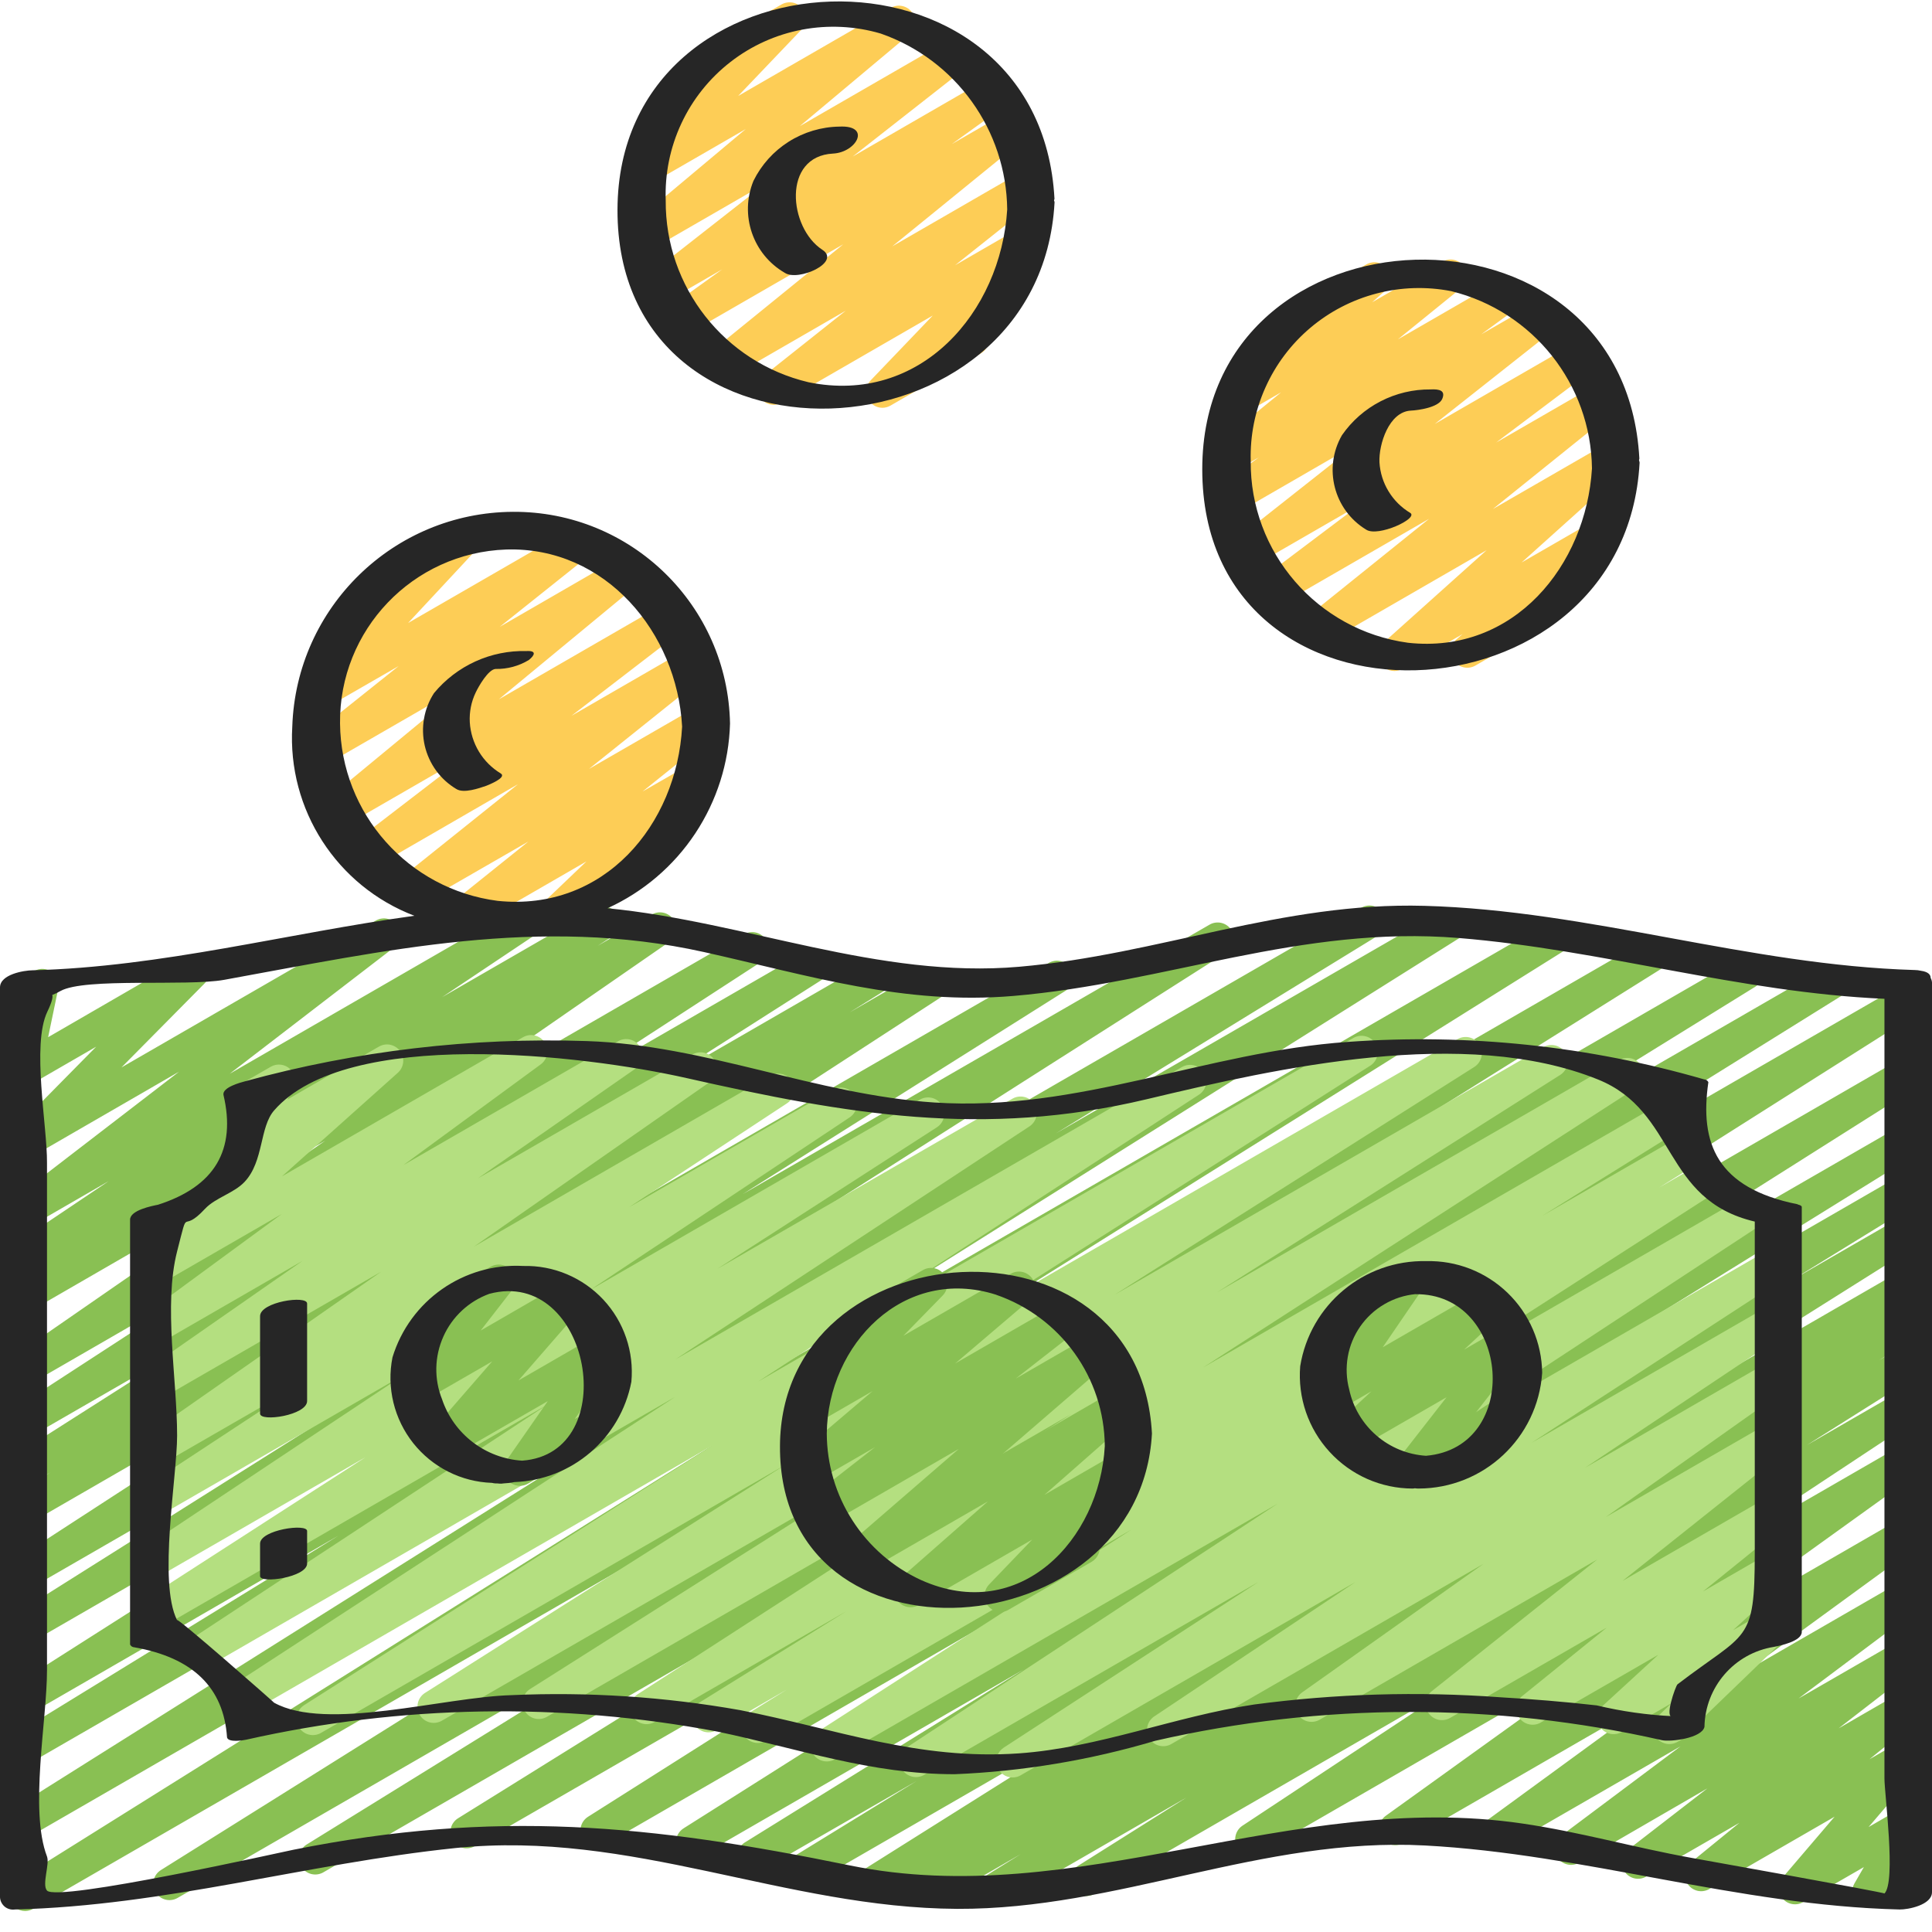 <?xml version="1.0" encoding="UTF-8"?> <svg xmlns="http://www.w3.org/2000/svg" width="49" height="49" viewBox="0 0 49 49" fill="none"><g clip-path="url(#clip0_1025_4493)"><path d="M22.381 10.343C22.301 10.343 22.222 10.319 22.154 10.274C22.087 10.23 22.034 10.167 22.002 10.092C21.971 10.018 21.961 9.936 21.976 9.857C21.99 9.777 22.028 9.704 22.084 9.645L23.657 8.003L19.831 10.212C19.741 10.264 19.635 10.28 19.534 10.256C19.433 10.233 19.344 10.173 19.285 10.087C19.227 10.001 19.203 9.896 19.218 9.793C19.233 9.691 19.287 9.598 19.368 9.533L21.45 7.88L18.55 9.554C18.46 9.604 18.355 9.619 18.255 9.596C18.155 9.573 18.067 9.513 18.009 9.429C17.951 9.344 17.926 9.241 17.94 9.139C17.954 9.037 18.005 8.944 18.084 8.878L21.385 6.197L17.444 8.471C17.352 8.524 17.244 8.54 17.141 8.515C17.038 8.491 16.949 8.427 16.891 8.338C16.834 8.249 16.813 8.142 16.832 8.038C16.852 7.934 16.911 7.841 16.997 7.78L18.316 6.832L16.99 7.597C16.9 7.649 16.793 7.665 16.692 7.641C16.59 7.618 16.502 7.557 16.443 7.471C16.385 7.384 16.361 7.279 16.377 7.176C16.393 7.074 16.447 6.981 16.529 6.916L19.419 4.652L16.604 6.277C16.515 6.327 16.41 6.343 16.31 6.32C16.21 6.298 16.122 6.239 16.063 6.154C16.004 6.07 15.979 5.967 15.992 5.865C16.005 5.764 16.056 5.67 16.134 5.604L18.914 3.273L16.645 4.583C16.559 4.633 16.459 4.65 16.361 4.631C16.264 4.612 16.177 4.559 16.115 4.481C16.054 4.403 16.023 4.306 16.028 4.207C16.032 4.108 16.073 4.014 16.141 3.942L17.805 2.2C17.722 2.213 17.637 2.201 17.56 2.166C17.484 2.13 17.42 2.072 17.377 1.999C17.323 1.905 17.308 1.793 17.337 1.687C17.365 1.582 17.434 1.492 17.528 1.437L19.818 0.115C19.904 0.065 20.005 0.048 20.103 0.066C20.2 0.085 20.288 0.138 20.349 0.216C20.41 0.294 20.442 0.392 20.437 0.491C20.432 0.59 20.392 0.684 20.323 0.756L18.721 2.434L22.594 0.198C22.683 0.147 22.788 0.131 22.888 0.154C22.988 0.176 23.076 0.235 23.135 0.319C23.194 0.403 23.22 0.506 23.207 0.608C23.194 0.71 23.143 0.803 23.065 0.87L20.284 3.2L24.053 1.025C24.144 0.973 24.25 0.957 24.352 0.98C24.454 1.003 24.543 1.064 24.601 1.151C24.66 1.237 24.683 1.342 24.667 1.445C24.651 1.548 24.596 1.642 24.514 1.706L21.625 3.971L25.008 2.018C25.099 1.964 25.208 1.949 25.311 1.973C25.414 1.998 25.503 2.061 25.561 2.15C25.618 2.239 25.639 2.347 25.619 2.451C25.599 2.555 25.54 2.647 25.454 2.709L24.141 3.654L25.459 2.892C25.549 2.841 25.655 2.825 25.756 2.848C25.856 2.871 25.945 2.931 26.003 3.016C26.062 3.101 26.086 3.205 26.072 3.308C26.057 3.41 26.005 3.503 25.925 3.568L22.629 6.249L25.843 4.393C25.933 4.341 26.039 4.326 26.14 4.349C26.241 4.373 26.329 4.433 26.387 4.519C26.446 4.604 26.47 4.709 26.454 4.811C26.439 4.914 26.386 5.007 26.305 5.072L24.222 6.728L25.754 5.843C25.84 5.793 25.942 5.775 26.04 5.794C26.137 5.813 26.225 5.866 26.287 5.945C26.348 6.023 26.379 6.121 26.374 6.221C26.369 6.32 26.327 6.415 26.258 6.486L24.61 8.2C24.704 8.187 24.8 8.207 24.882 8.257C24.963 8.307 25.025 8.383 25.056 8.473C25.087 8.564 25.086 8.662 25.053 8.751C25.02 8.841 24.957 8.916 24.874 8.964L22.583 10.288C22.522 10.323 22.452 10.342 22.381 10.343ZM11.837 23.538C11.751 23.538 11.668 23.512 11.598 23.463C11.529 23.413 11.476 23.343 11.448 23.263C11.42 23.183 11.417 23.095 11.441 23.013C11.464 22.931 11.512 22.858 11.579 22.805L13.4 21.344L10.665 22.919C10.575 22.971 10.469 22.987 10.368 22.964C10.266 22.941 10.178 22.881 10.119 22.795C10.06 22.71 10.036 22.605 10.051 22.502C10.066 22.4 10.12 22.306 10.201 22.241L13.138 19.889L9.525 21.978C9.435 22.03 9.328 22.045 9.226 22.021C9.124 21.998 9.036 21.936 8.977 21.849C8.919 21.763 8.896 21.657 8.913 21.554C8.93 21.451 8.985 21.358 9.068 21.295L11.857 19.152L8.812 20.909C8.723 20.962 8.616 20.979 8.515 20.957C8.413 20.935 8.324 20.875 8.264 20.79C8.205 20.704 8.18 20.6 8.195 20.497C8.21 20.394 8.263 20.3 8.343 20.234L11.887 17.307L8.343 19.351C8.253 19.401 8.148 19.416 8.048 19.392C7.948 19.369 7.86 19.308 7.802 19.223C7.744 19.138 7.72 19.035 7.735 18.933C7.749 18.831 7.802 18.738 7.881 18.673L10.111 16.893L8.381 17.889C8.295 17.939 8.195 17.956 8.097 17.938C8 17.919 7.913 17.867 7.851 17.789C7.79 17.712 7.758 17.615 7.762 17.516C7.766 17.418 7.805 17.323 7.873 17.251L9.621 15.372C9.525 15.404 9.42 15.4 9.327 15.359C9.234 15.318 9.159 15.245 9.117 15.152C9.074 15.06 9.068 14.955 9.098 14.858C9.129 14.761 9.194 14.678 9.282 14.626L11.572 13.304C11.658 13.254 11.758 13.237 11.855 13.255C11.952 13.274 12.04 13.326 12.101 13.403C12.163 13.481 12.195 13.578 12.191 13.676C12.187 13.775 12.148 13.869 12.081 13.942L10.35 15.801L14.446 13.437C14.536 13.385 14.642 13.37 14.743 13.393C14.844 13.416 14.932 13.477 14.991 13.562C15.049 13.648 15.073 13.753 15.057 13.855C15.042 13.958 14.989 14.051 14.908 14.116L12.676 15.897L15.726 14.135C15.911 14.028 16.148 14.081 16.27 14.257C16.392 14.433 16.36 14.673 16.195 14.809L12.651 17.737L16.822 15.329C16.912 15.277 17.019 15.262 17.121 15.286C17.223 15.309 17.311 15.371 17.369 15.458C17.427 15.544 17.45 15.65 17.434 15.753C17.417 15.856 17.362 15.949 17.279 16.013L14.493 18.155L17.413 16.469C17.503 16.418 17.609 16.402 17.71 16.425C17.811 16.448 17.9 16.509 17.959 16.594C18.017 16.68 18.041 16.784 18.026 16.887C18.011 16.989 17.958 17.082 17.877 17.147L14.938 19.502L17.653 17.936C17.742 17.885 17.848 17.87 17.948 17.893C18.049 17.916 18.137 17.977 18.195 18.062C18.254 18.147 18.278 18.251 18.263 18.353C18.249 18.455 18.196 18.548 18.117 18.613L16.297 20.074L17.445 19.415C17.533 19.36 17.639 19.34 17.74 19.359C17.842 19.378 17.933 19.435 17.995 19.518C18.056 19.601 18.085 19.704 18.074 19.807C18.063 19.91 18.014 20.005 17.936 20.074L16.535 21.408C16.639 21.437 16.728 21.505 16.782 21.599C16.837 21.694 16.851 21.806 16.823 21.912C16.795 22.017 16.726 22.107 16.631 22.161L14.34 23.485C14.252 23.54 14.147 23.56 14.045 23.541C13.943 23.522 13.852 23.465 13.79 23.382C13.728 23.299 13.7 23.195 13.711 23.092C13.722 22.989 13.772 22.894 13.85 22.825L14.873 21.848L12.043 23.483C11.98 23.52 11.909 23.538 11.837 23.538ZM35.364 17.018C35.281 17.018 35.2 16.993 35.131 16.945C35.062 16.898 35.009 16.831 34.98 16.753C34.95 16.675 34.944 16.59 34.964 16.509C34.983 16.428 35.027 16.355 35.089 16.299L37.704 13.954L33.66 16.289C33.57 16.34 33.465 16.355 33.364 16.331C33.264 16.308 33.176 16.248 33.117 16.163C33.059 16.078 33.035 15.974 33.05 15.872C33.064 15.77 33.116 15.677 33.196 15.611L36.245 13.158L32.524 15.306C32.433 15.357 32.326 15.372 32.225 15.348C32.124 15.323 32.036 15.261 31.978 15.174C31.921 15.088 31.898 14.982 31.916 14.879C31.933 14.777 31.988 14.684 32.07 14.621L34.477 12.808L31.885 14.304C31.795 14.356 31.689 14.372 31.587 14.348C31.486 14.325 31.398 14.264 31.339 14.178C31.281 14.092 31.257 13.987 31.273 13.885C31.288 13.782 31.342 13.689 31.423 13.624L34.449 11.235L31.455 12.965C31.364 13.017 31.257 13.031 31.155 13.007C31.053 12.982 30.965 12.919 30.908 12.831C30.851 12.744 30.829 12.637 30.847 12.534C30.866 12.431 30.922 12.339 31.006 12.276L31.93 11.598L31.363 11.928C31.273 11.98 31.167 11.995 31.066 11.973C30.965 11.95 30.877 11.89 30.818 11.805C30.759 11.719 30.735 11.615 30.749 11.513C30.764 11.41 30.817 11.317 30.897 11.252L32.493 9.95L31.661 10.431C31.572 10.482 31.468 10.499 31.367 10.477C31.267 10.456 31.179 10.398 31.119 10.315C31.059 10.232 31.033 10.13 31.044 10.028C31.056 9.926 31.105 9.832 31.182 9.765L32.349 8.734C32.289 8.696 32.24 8.643 32.207 8.581C32.174 8.518 32.157 8.448 32.159 8.378C32.16 8.307 32.18 8.238 32.216 8.177C32.252 8.116 32.303 8.065 32.364 8.03L34.652 6.707C34.741 6.656 34.845 6.64 34.945 6.661C35.045 6.683 35.134 6.741 35.194 6.824C35.253 6.907 35.28 7.009 35.268 7.111C35.257 7.212 35.208 7.306 35.131 7.373L34.802 7.666L36.581 6.638C36.67 6.586 36.777 6.569 36.878 6.592C36.98 6.615 37.069 6.675 37.128 6.76C37.187 6.846 37.211 6.95 37.196 7.053C37.181 7.156 37.128 7.25 37.047 7.315L35.453 8.608L38.048 7.11C38.139 7.057 38.247 7.041 38.349 7.066C38.452 7.09 38.541 7.153 38.599 7.241C38.656 7.329 38.678 7.436 38.659 7.54C38.64 7.644 38.583 7.736 38.498 7.799L37.567 8.48L38.952 7.683C39.042 7.631 39.148 7.615 39.249 7.639C39.351 7.662 39.439 7.723 39.498 7.809C39.556 7.895 39.58 7.999 39.564 8.102C39.548 8.205 39.494 8.298 39.413 8.363L36.39 10.752L39.9 8.726C40.089 8.618 40.329 8.675 40.449 8.856C40.569 9.037 40.528 9.28 40.354 9.412L37.944 11.225L40.448 9.78C40.538 9.729 40.644 9.714 40.744 9.737C40.845 9.76 40.933 9.821 40.991 9.906C41.049 9.991 41.074 10.095 41.059 10.197C41.044 10.299 40.992 10.392 40.912 10.457L37.863 12.91L40.72 11.262C40.808 11.215 40.91 11.201 41.007 11.223C41.104 11.245 41.189 11.301 41.248 11.382C41.307 11.462 41.334 11.561 41.326 11.66C41.317 11.759 41.273 11.852 41.202 11.921L38.592 14.266L40.374 13.238C40.463 13.187 40.567 13.171 40.667 13.193C40.767 13.215 40.855 13.273 40.914 13.356C40.974 13.439 41 13.541 40.988 13.643C40.977 13.745 40.927 13.838 40.85 13.905L39.745 14.866C39.793 14.9 39.833 14.944 39.862 14.995C39.916 15.089 39.931 15.202 39.902 15.307C39.874 15.412 39.805 15.502 39.711 15.557L37.42 16.88C37.331 16.931 37.227 16.948 37.127 16.926C37.027 16.904 36.939 16.846 36.879 16.763C36.82 16.679 36.793 16.577 36.805 16.476C36.817 16.374 36.866 16.28 36.943 16.213L37.093 16.083L35.569 16.962C35.507 16.998 35.436 17.018 35.364 17.018H35.364Z" fill="#FDCD56"></path><path d="M0.636 48.467C0.546 48.467 0.459 48.438 0.387 48.384C0.316 48.331 0.264 48.255 0.239 48.169C0.214 48.083 0.218 47.991 0.25 47.907C0.282 47.824 0.341 47.753 0.416 47.705L19.618 35.688L0.831 46.535C0.738 46.586 0.629 46.599 0.526 46.571C0.424 46.543 0.336 46.476 0.282 46.385C0.227 46.294 0.21 46.186 0.233 46.082C0.256 45.979 0.318 45.888 0.407 45.83L18.071 34.723L0.831 44.676C0.738 44.725 0.629 44.737 0.527 44.708C0.426 44.68 0.339 44.613 0.285 44.523C0.231 44.432 0.214 44.324 0.237 44.221C0.26 44.118 0.322 44.028 0.41 43.969L8.588 38.946L0.831 43.427C0.738 43.481 0.627 43.497 0.522 43.47C0.417 43.444 0.327 43.377 0.271 43.285C0.215 43.192 0.198 43.081 0.222 42.976C0.247 42.871 0.313 42.78 0.404 42.722L14.615 33.675L0.831 41.633C0.638 41.736 0.397 41.67 0.284 41.482C0.23 41.392 0.212 41.284 0.235 41.181C0.257 41.078 0.319 40.987 0.406 40.928L8.583 35.776L0.831 40.249C0.738 40.299 0.63 40.311 0.529 40.284C0.427 40.256 0.34 40.191 0.285 40.102C0.23 40.012 0.211 39.904 0.233 39.801C0.255 39.699 0.315 39.608 0.401 39.548L10.228 33.166L0.831 38.592C0.785 38.62 0.733 38.638 0.68 38.646C0.626 38.654 0.572 38.651 0.519 38.638C0.466 38.625 0.417 38.601 0.374 38.569C0.33 38.537 0.293 38.496 0.266 38.45C0.238 38.404 0.219 38.352 0.211 38.298C0.204 38.245 0.206 38.19 0.219 38.138C0.233 38.085 0.256 38.036 0.288 37.992C0.32 37.949 0.361 37.912 0.407 37.884L1.282 37.342L0.831 37.601C0.738 37.651 0.629 37.664 0.527 37.636C0.425 37.609 0.338 37.543 0.283 37.452C0.228 37.362 0.21 37.254 0.232 37.15C0.255 37.047 0.316 36.956 0.404 36.897L4.505 34.285L0.831 36.404C0.738 36.453 0.63 36.465 0.529 36.438C0.428 36.41 0.341 36.345 0.286 36.255C0.231 36.166 0.212 36.059 0.234 35.956C0.255 35.853 0.315 35.763 0.401 35.702L5.758 32.219L0.831 35.064C0.739 35.114 0.631 35.128 0.53 35.102C0.428 35.076 0.34 35.012 0.284 34.923C0.228 34.835 0.208 34.728 0.228 34.625C0.248 34.522 0.306 34.43 0.391 34.369L8.25 28.93L0.834 33.215C0.741 33.266 0.632 33.278 0.53 33.251C0.428 33.223 0.34 33.157 0.285 33.067C0.23 32.977 0.212 32.869 0.234 32.766C0.257 32.662 0.318 32.572 0.405 32.512L0.796 32.26C0.701 32.302 0.595 32.307 0.497 32.274C0.399 32.242 0.317 32.173 0.267 32.083C0.217 31.993 0.203 31.887 0.227 31.787C0.252 31.686 0.313 31.599 0.398 31.541L2.755 29.957L0.831 31.068C0.741 31.119 0.634 31.134 0.533 31.11C0.432 31.086 0.344 31.025 0.286 30.939C0.228 30.852 0.205 30.747 0.222 30.644C0.238 30.542 0.293 30.449 0.375 30.385L4.542 27.18L0.834 29.323C0.747 29.37 0.647 29.384 0.551 29.364C0.455 29.343 0.369 29.289 0.309 29.211C0.25 29.133 0.22 29.036 0.225 28.938C0.231 28.84 0.271 28.747 0.339 28.676L2.44 26.546L0.831 27.476C0.762 27.516 0.684 27.535 0.604 27.53C0.525 27.526 0.449 27.499 0.385 27.453C0.32 27.406 0.271 27.342 0.242 27.268C0.213 27.194 0.206 27.114 0.222 27.036L0.518 25.639C0.44 25.617 0.37 25.573 0.317 25.511C0.264 25.45 0.23 25.374 0.22 25.293C0.21 25.213 0.224 25.131 0.26 25.058C0.296 24.986 0.353 24.925 0.423 24.885L0.868 24.629C0.937 24.589 1.016 24.57 1.095 24.574C1.175 24.578 1.251 24.605 1.316 24.651C1.38 24.698 1.43 24.762 1.459 24.836C1.487 24.91 1.494 24.991 1.478 25.069L1.221 26.305L4.688 24.299C4.774 24.25 4.876 24.234 4.973 24.253C5.07 24.273 5.157 24.327 5.218 24.405C5.279 24.484 5.309 24.582 5.303 24.681C5.298 24.78 5.256 24.874 5.186 24.945L3.08 27.073L9.536 23.346C9.627 23.295 9.733 23.28 9.835 23.304C9.936 23.328 10.024 23.389 10.082 23.476C10.14 23.562 10.163 23.667 10.146 23.77C10.13 23.873 10.075 23.966 9.993 24.03L5.826 27.233L13.14 23.01C13.233 22.955 13.343 22.938 13.448 22.964C13.553 22.989 13.644 23.055 13.701 23.146C13.758 23.238 13.777 23.348 13.753 23.454C13.73 23.559 13.666 23.651 13.575 23.71L11.213 25.29L15.091 23.051C15.184 22.994 15.296 22.977 15.402 23.003C15.509 23.029 15.6 23.095 15.657 23.189C15.714 23.282 15.732 23.394 15.706 23.5C15.68 23.607 15.613 23.698 15.52 23.755L15.16 23.987L16.537 23.191C16.629 23.14 16.737 23.126 16.839 23.152C16.941 23.178 17.029 23.242 17.086 23.331C17.142 23.42 17.162 23.527 17.142 23.631C17.122 23.734 17.063 23.826 16.977 23.887L9.117 29.326L18.875 23.693C18.968 23.642 19.077 23.628 19.18 23.654C19.283 23.681 19.372 23.747 19.427 23.838C19.543 24.026 19.489 24.273 19.305 24.395L13.948 27.876L20.459 24.119C20.552 24.069 20.661 24.056 20.763 24.084C20.865 24.112 20.953 24.178 21.007 24.268C21.062 24.359 21.08 24.467 21.058 24.57C21.035 24.673 20.974 24.764 20.886 24.823L16.796 27.429L22.003 24.423C22.05 24.395 22.101 24.376 22.155 24.369C22.208 24.361 22.263 24.363 22.315 24.376C22.368 24.39 22.417 24.413 22.461 24.445C22.504 24.478 22.541 24.518 22.569 24.564C22.596 24.611 22.615 24.662 22.623 24.716C22.631 24.769 22.628 24.824 22.615 24.876C22.602 24.929 22.578 24.978 22.546 25.022C22.514 25.065 22.474 25.102 22.427 25.13L21.548 25.677L23.467 24.569C23.56 24.518 23.669 24.505 23.771 24.532C23.873 24.559 23.961 24.625 24.017 24.715C24.072 24.805 24.091 24.913 24.069 25.017C24.046 25.12 23.985 25.211 23.898 25.271L14.072 31.655L26.594 24.425C26.64 24.397 26.691 24.379 26.745 24.37C26.798 24.362 26.853 24.365 26.905 24.378C26.958 24.391 27.007 24.414 27.051 24.446C27.095 24.478 27.131 24.519 27.159 24.565C27.216 24.659 27.233 24.771 27.207 24.877C27.18 24.983 27.113 25.074 27.02 25.131L18.834 30.288L30.669 23.456C30.715 23.428 30.766 23.409 30.82 23.401C30.873 23.393 30.928 23.395 30.981 23.408C31.033 23.421 31.083 23.444 31.126 23.476C31.17 23.508 31.207 23.548 31.235 23.595C31.263 23.641 31.282 23.692 31.29 23.746C31.298 23.799 31.296 23.854 31.283 23.906C31.27 23.959 31.247 24.008 31.215 24.052C31.183 24.096 31.143 24.133 31.096 24.16L16.885 33.207L34.536 23.016C34.63 22.965 34.739 22.953 34.842 22.981C34.944 23.01 35.032 23.076 35.087 23.168C35.141 23.259 35.158 23.368 35.134 23.472C35.11 23.576 35.047 23.666 34.958 23.724L26.779 28.746L36.633 23.06C36.726 23.011 36.834 22.999 36.935 23.028C37.037 23.056 37.123 23.122 37.178 23.212C37.232 23.302 37.249 23.409 37.227 23.512C37.205 23.615 37.144 23.705 37.057 23.764L19.39 34.869L39.28 23.386C39.373 23.333 39.484 23.319 39.587 23.347C39.691 23.374 39.78 23.441 39.835 23.533C39.891 23.625 39.908 23.735 39.883 23.839C39.859 23.944 39.795 24.034 39.704 24.092L20.503 36.109L41.699 23.87C41.761 23.833 41.831 23.813 41.904 23.811C41.976 23.81 42.047 23.828 42.111 23.863C42.174 23.898 42.227 23.949 42.264 24.011C42.302 24.073 42.322 24.144 42.323 24.216C42.325 24.288 42.307 24.36 42.272 24.423C42.237 24.486 42.186 24.54 42.124 24.577L24.005 35.923L44.093 24.32C44.187 24.265 44.299 24.249 44.404 24.276C44.51 24.303 44.6 24.37 44.656 24.464C44.712 24.557 44.729 24.669 44.703 24.774C44.676 24.88 44.609 24.971 44.516 25.027L31.392 33.146L46.264 24.56C46.358 24.504 46.47 24.487 46.576 24.514C46.682 24.541 46.773 24.608 46.83 24.702C46.886 24.796 46.902 24.908 46.876 25.014C46.849 25.12 46.782 25.211 46.688 25.267L33.235 33.638L48.168 25.017C48.261 24.966 48.371 24.952 48.473 24.98C48.576 25.008 48.664 25.074 48.719 25.165C48.774 25.256 48.792 25.364 48.769 25.468C48.745 25.572 48.683 25.663 48.594 25.721L32.338 36.018L48.17 26.875C48.264 26.825 48.373 26.812 48.475 26.84C48.577 26.868 48.665 26.934 48.719 27.024C48.774 27.115 48.792 27.223 48.769 27.327C48.746 27.43 48.685 27.521 48.597 27.58L35.088 36.123L48.173 28.57C48.267 28.517 48.377 28.503 48.481 28.53C48.585 28.558 48.674 28.625 48.729 28.717C48.784 28.809 48.801 28.92 48.776 29.024C48.751 29.129 48.686 29.219 48.596 29.277L41.531 33.658L48.175 29.823C48.268 29.773 48.377 29.762 48.479 29.79C48.581 29.819 48.668 29.885 48.722 29.976C48.776 30.067 48.793 30.175 48.769 30.279C48.746 30.382 48.684 30.472 48.596 30.53L45.49 32.442L48.175 30.893C48.268 30.843 48.377 30.831 48.479 30.859C48.581 30.887 48.668 30.953 48.722 31.043C48.777 31.134 48.795 31.242 48.772 31.345C48.749 31.448 48.688 31.538 48.6 31.598L40.707 36.564L48.176 32.251C48.27 32.195 48.382 32.179 48.488 32.206C48.594 32.232 48.685 32.3 48.741 32.394C48.769 32.44 48.787 32.492 48.795 32.545C48.803 32.599 48.8 32.653 48.787 32.706C48.773 32.758 48.75 32.808 48.718 32.851C48.685 32.894 48.645 32.931 48.598 32.959L48.254 33.171C48.35 33.138 48.454 33.143 48.547 33.182C48.64 33.222 48.715 33.295 48.758 33.386C48.801 33.478 48.809 33.583 48.78 33.679C48.751 33.777 48.687 33.859 48.6 33.912L47.658 34.498L48.179 34.197C48.272 34.145 48.382 34.131 48.485 34.158C48.588 34.186 48.676 34.252 48.732 34.343C48.787 34.435 48.804 34.544 48.781 34.648C48.757 34.752 48.694 34.843 48.605 34.901L45.829 36.65L48.179 35.294C48.272 35.242 48.381 35.229 48.483 35.256C48.585 35.282 48.673 35.347 48.729 35.437C48.785 35.527 48.804 35.635 48.782 35.738C48.76 35.842 48.7 35.933 48.613 35.993L43.376 39.455L48.181 36.682C48.273 36.629 48.381 36.613 48.484 36.638C48.587 36.663 48.677 36.726 48.734 36.815C48.791 36.904 48.812 37.011 48.793 37.115C48.773 37.219 48.714 37.312 48.628 37.374L42.312 41.916L48.184 38.527C48.275 38.475 48.383 38.46 48.485 38.484C48.587 38.509 48.676 38.572 48.733 38.66C48.791 38.748 48.812 38.855 48.794 38.958C48.775 39.062 48.717 39.154 48.633 39.217L44.352 42.34L48.185 40.127C48.276 40.074 48.384 40.059 48.486 40.083C48.588 40.107 48.677 40.169 48.735 40.257C48.793 40.344 48.815 40.451 48.797 40.554C48.779 40.658 48.723 40.75 48.639 40.813L45.615 43.078L48.187 41.595C48.277 41.543 48.384 41.528 48.485 41.551C48.587 41.575 48.675 41.636 48.733 41.723C48.791 41.809 48.815 41.914 48.798 42.017C48.782 42.12 48.727 42.213 48.645 42.277L46.633 43.834L48.189 42.935C48.278 42.884 48.384 42.869 48.484 42.892C48.585 42.914 48.673 42.974 48.732 43.059C48.791 43.144 48.815 43.248 48.801 43.35C48.787 43.453 48.735 43.546 48.655 43.611L47.415 44.618L48.19 44.171C48.274 44.122 48.373 44.105 48.469 44.122C48.564 44.139 48.651 44.189 48.713 44.264C48.775 44.338 48.809 44.432 48.809 44.53C48.808 44.627 48.773 44.721 48.71 44.795L47.392 46.338L48.189 45.877C48.268 45.832 48.359 45.813 48.449 45.825C48.539 45.837 48.623 45.878 48.687 45.942C48.751 46.006 48.793 46.09 48.805 46.179C48.817 46.27 48.799 46.361 48.753 46.44L48.436 46.99C48.523 46.999 48.605 47.035 48.67 47.093C48.735 47.151 48.78 47.228 48.798 47.314C48.817 47.399 48.807 47.488 48.772 47.568C48.736 47.648 48.676 47.714 48.6 47.757L47.594 48.334C47.515 48.379 47.424 48.397 47.334 48.386C47.245 48.374 47.161 48.333 47.097 48.269C47.033 48.205 46.992 48.121 46.98 48.032C46.968 47.942 46.986 47.851 47.031 47.772L47.272 47.354L45.73 48.243C45.646 48.291 45.548 48.308 45.453 48.291C45.358 48.274 45.271 48.224 45.209 48.149C45.147 48.075 45.113 47.981 45.114 47.884C45.114 47.788 45.148 47.694 45.21 47.62L46.529 46.076L43.346 47.913C43.257 47.963 43.152 47.978 43.052 47.955C42.952 47.931 42.864 47.871 42.806 47.787C42.748 47.703 42.723 47.599 42.737 47.498C42.751 47.396 42.802 47.303 42.881 47.238L44.117 46.23L41.749 47.596C41.658 47.648 41.552 47.663 41.45 47.639C41.349 47.615 41.261 47.554 41.203 47.468C41.145 47.381 41.121 47.276 41.138 47.173C41.154 47.07 41.209 46.978 41.291 46.913L43.302 45.358L40.05 47.242C39.96 47.295 39.852 47.311 39.75 47.286C39.648 47.262 39.559 47.2 39.501 47.113C39.443 47.025 39.42 46.919 39.438 46.815C39.456 46.712 39.513 46.619 39.597 46.556L42.622 44.291L38.114 46.892C38.023 46.942 37.917 46.956 37.816 46.931C37.715 46.906 37.627 46.843 37.57 46.756C37.513 46.669 37.492 46.563 37.51 46.461C37.527 46.358 37.583 46.266 37.666 46.203L41.946 43.077L35.594 46.744C35.502 46.796 35.394 46.811 35.291 46.786C35.189 46.762 35.1 46.698 35.043 46.61C34.985 46.521 34.964 46.414 34.984 46.31C35.003 46.206 35.062 46.114 35.147 46.052L41.464 41.509L31.936 47.008C31.844 47.058 31.736 47.071 31.634 47.044C31.532 47.017 31.445 46.952 31.389 46.863C31.334 46.773 31.315 46.666 31.336 46.563C31.358 46.46 31.417 46.369 31.504 46.309L36.74 42.847L27.747 48.039C27.554 48.142 27.314 48.077 27.2 47.889C27.146 47.798 27.128 47.69 27.151 47.587C27.173 47.484 27.235 47.394 27.322 47.334L30.087 45.592L25.357 48.323C25.163 48.43 24.919 48.364 24.805 48.174C24.691 47.984 24.748 47.737 24.934 47.617L25.886 47.026L23.687 48.296C23.594 48.346 23.484 48.358 23.382 48.33C23.28 48.301 23.192 48.235 23.138 48.144C23.084 48.053 23.067 47.944 23.09 47.841C23.114 47.737 23.176 47.647 23.265 47.588L23.358 47.53L22.296 48.143C22.203 48.192 22.094 48.204 21.993 48.176C21.891 48.148 21.805 48.082 21.75 47.992C21.696 47.902 21.678 47.794 21.7 47.691C21.723 47.588 21.784 47.498 21.871 47.439L29.767 42.471L20.569 47.781C20.476 47.83 20.367 47.842 20.266 47.813C20.164 47.785 20.077 47.718 20.023 47.627C19.969 47.537 19.952 47.429 19.975 47.326C19.998 47.223 20.06 47.133 20.148 47.074L23.246 45.171L19.308 47.439C19.214 47.491 19.105 47.504 19.002 47.476C18.899 47.448 18.811 47.382 18.756 47.29C18.701 47.199 18.683 47.09 18.707 46.986C18.731 46.882 18.794 46.791 18.884 46.733L25.966 42.34L17.77 47.073C17.708 47.11 17.637 47.13 17.565 47.132C17.493 47.133 17.421 47.116 17.358 47.081C17.294 47.046 17.241 46.995 17.204 46.933C17.166 46.871 17.146 46.8 17.144 46.728C17.143 46.656 17.16 46.584 17.195 46.521C17.23 46.458 17.281 46.405 17.343 46.367L30.845 37.83L15.338 46.784C15.244 46.837 15.134 46.852 15.03 46.825C14.926 46.798 14.837 46.732 14.781 46.64C14.725 46.548 14.708 46.438 14.732 46.333C14.756 46.228 14.821 46.137 14.911 46.079L31.175 35.78L12.047 46.819C12.001 46.847 11.95 46.865 11.896 46.873C11.842 46.881 11.788 46.879 11.735 46.865C11.682 46.852 11.633 46.829 11.59 46.797C11.546 46.764 11.509 46.724 11.482 46.677C11.454 46.631 11.435 46.58 11.427 46.526C11.419 46.472 11.422 46.418 11.435 46.365C11.448 46.313 11.471 46.263 11.504 46.22C11.536 46.176 11.576 46.14 11.623 46.112L25.072 37.747L8.19 47.493C8.097 47.543 7.988 47.555 7.886 47.527C7.784 47.498 7.697 47.432 7.643 47.341C7.588 47.25 7.571 47.142 7.594 47.039C7.617 46.936 7.68 46.845 7.768 46.787L20.883 38.676L4.502 48.137C4.409 48.19 4.298 48.205 4.194 48.178C4.09 48.15 4.001 48.084 3.946 47.991C3.89 47.899 3.873 47.789 3.898 47.684C3.922 47.579 3.987 47.489 4.078 47.431L22.2 36.08L0.842 48.411C0.779 48.448 0.708 48.467 0.636 48.467Z" fill="#89C053"></path><path d="M25.682 45.081C25.593 45.081 25.507 45.053 25.436 45C25.364 44.947 25.312 44.872 25.287 44.787C25.262 44.702 25.265 44.611 25.295 44.527C25.326 44.444 25.383 44.373 25.457 44.324L31.917 40.122L23.443 45.012C23.35 45.068 23.239 45.085 23.134 45.059C23.028 45.033 22.937 44.967 22.88 44.875C22.824 44.783 22.805 44.672 22.83 44.566C22.854 44.461 22.919 44.369 23.01 44.311L32.405 38.136L21.173 44.62C21.079 44.673 20.97 44.688 20.866 44.661C20.762 44.634 20.673 44.568 20.617 44.477C20.561 44.385 20.543 44.276 20.567 44.171C20.59 44.067 20.654 43.976 20.743 43.917L28.703 38.79L19.43 44.147C19.384 44.175 19.333 44.193 19.279 44.201C19.226 44.209 19.171 44.206 19.118 44.193C19.066 44.18 19.016 44.157 18.973 44.124C18.93 44.092 18.893 44.052 18.865 44.005C18.837 43.959 18.819 43.907 18.811 43.854C18.803 43.8 18.806 43.746 18.819 43.693C18.845 43.587 18.913 43.496 19.007 43.44L19.949 42.856L18.178 43.879C18.084 43.934 17.972 43.95 17.867 43.923C17.762 43.896 17.672 43.829 17.616 43.736C17.56 43.642 17.543 43.531 17.569 43.425C17.594 43.32 17.661 43.229 17.753 43.172L21.466 40.865L16.604 43.673C16.511 43.727 16.4 43.742 16.296 43.715C16.192 43.689 16.102 43.623 16.046 43.531C15.99 43.44 15.972 43.33 15.996 43.225C16.02 43.12 16.083 43.029 16.173 42.97L27.17 35.863L13.868 43.544C13.775 43.597 13.665 43.612 13.561 43.585C13.457 43.558 13.367 43.491 13.312 43.399C13.256 43.307 13.238 43.197 13.263 43.093C13.287 42.988 13.351 42.897 13.442 42.839L22.137 37.333L11.196 43.647C11.103 43.697 10.994 43.71 10.892 43.682C10.79 43.654 10.702 43.588 10.647 43.497C10.593 43.407 10.575 43.299 10.598 43.195C10.62 43.092 10.682 43.001 10.77 42.942L19.901 37.161L8.139 43.952C8.046 44.005 7.935 44.02 7.831 43.993C7.727 43.966 7.638 43.899 7.582 43.808C7.527 43.716 7.509 43.605 7.533 43.501C7.558 43.396 7.622 43.305 7.712 43.247L18.066 36.663L6.378 43.411C6.285 43.462 6.177 43.475 6.074 43.449C5.972 43.421 5.884 43.356 5.829 43.266C5.773 43.176 5.754 43.068 5.777 42.964C5.799 42.86 5.86 42.769 5.947 42.71L17.127 35.426L5.318 42.244C5.225 42.293 5.118 42.305 5.017 42.277C4.916 42.25 4.83 42.185 4.775 42.096C4.72 42.007 4.701 41.901 4.722 41.798C4.742 41.696 4.801 41.605 4.886 41.544L13.874 35.63L4.126 41.256C4.033 41.309 3.923 41.324 3.819 41.297C3.715 41.27 3.626 41.204 3.57 41.112C3.515 41.021 3.497 40.912 3.52 40.807C3.544 40.703 3.607 40.612 3.697 40.553L9.271 36.958L4.123 39.929C4.031 39.981 3.922 39.995 3.819 39.969C3.716 39.943 3.627 39.878 3.571 39.787C3.515 39.697 3.496 39.589 3.518 39.485C3.54 39.381 3.601 39.289 3.689 39.23L10.274 34.85L4.121 38.401C4.029 38.452 3.92 38.465 3.818 38.438C3.716 38.411 3.628 38.346 3.573 38.256C3.517 38.166 3.499 38.058 3.52 37.955C3.542 37.852 3.602 37.761 3.689 37.701L7.699 35.064L4.119 37.129C4.027 37.183 3.918 37.199 3.814 37.174C3.71 37.15 3.62 37.085 3.563 36.995C3.505 36.905 3.485 36.796 3.507 36.692C3.528 36.587 3.589 36.495 3.677 36.434L9.666 32.254L4.116 35.458C4.024 35.513 3.915 35.53 3.81 35.505C3.706 35.48 3.616 35.416 3.558 35.325C3.501 35.235 3.481 35.126 3.502 35.021C3.523 34.916 3.585 34.824 3.673 34.764L7.672 31.979L4.114 34.033C4.022 34.086 3.914 34.102 3.812 34.077C3.709 34.053 3.62 33.99 3.562 33.902C3.505 33.814 3.483 33.707 3.502 33.603C3.521 33.499 3.579 33.407 3.664 33.345L7.146 30.79L4.11 32.543C4.022 32.594 3.918 32.611 3.818 32.59C3.719 32.568 3.63 32.511 3.57 32.428C3.511 32.346 3.484 32.244 3.495 32.142C3.506 32.041 3.554 31.947 3.63 31.879L6.566 29.254L6.461 29.314C6.383 29.359 6.294 29.377 6.205 29.366C6.116 29.355 6.034 29.315 5.97 29.253C5.905 29.192 5.863 29.11 5.849 29.022C5.835 28.934 5.85 28.844 5.891 28.765L6.176 28.228C6.088 28.194 6.015 28.132 5.969 28.05C5.914 27.956 5.899 27.843 5.927 27.738C5.955 27.632 6.024 27.542 6.119 27.488L6.868 27.055C6.945 27.01 7.035 26.992 7.124 27.003C7.213 27.014 7.295 27.053 7.36 27.115C7.424 27.177 7.467 27.258 7.481 27.347C7.495 27.435 7.48 27.525 7.438 27.604L7.29 27.885L9.608 26.546C9.696 26.494 9.8 26.477 9.9 26.498C10 26.52 10.089 26.577 10.149 26.66C10.209 26.743 10.236 26.845 10.225 26.947C10.213 27.048 10.165 27.142 10.088 27.21L7.152 29.835L13.264 26.307C13.355 26.254 13.463 26.238 13.565 26.263C13.668 26.287 13.757 26.35 13.815 26.438C13.872 26.526 13.894 26.633 13.875 26.737C13.856 26.84 13.799 26.933 13.714 26.995L10.231 29.55L15.681 26.405C15.773 26.354 15.881 26.34 15.983 26.366C16.084 26.392 16.172 26.455 16.229 26.544C16.285 26.632 16.306 26.739 16.286 26.842C16.266 26.945 16.208 27.037 16.123 27.099L12.121 29.886L17.569 26.741C17.661 26.69 17.768 26.676 17.87 26.702C17.972 26.728 18.06 26.792 18.117 26.88C18.173 26.969 18.194 27.076 18.174 27.179C18.154 27.282 18.096 27.374 18.011 27.436L12.023 31.616L19.529 27.282C19.622 27.23 19.731 27.215 19.834 27.241C19.938 27.268 20.027 27.334 20.083 27.424C20.139 27.515 20.158 27.624 20.135 27.729C20.112 27.833 20.049 27.924 19.96 27.983L15.95 30.621L21.121 27.636C21.213 27.584 21.322 27.57 21.425 27.596C21.527 27.622 21.616 27.687 21.672 27.777C21.728 27.867 21.747 27.976 21.726 28.079C21.704 28.183 21.643 28.274 21.556 28.335L14.969 32.716L23.334 27.887C23.427 27.834 23.537 27.82 23.64 27.846C23.744 27.873 23.833 27.939 23.889 28.031C23.945 28.122 23.963 28.231 23.939 28.336C23.916 28.44 23.852 28.532 23.763 28.59L18.194 32.181L25.68 27.864C25.772 27.811 25.882 27.797 25.986 27.823C26.089 27.849 26.178 27.915 26.234 28.006C26.29 28.097 26.309 28.206 26.286 28.311C26.263 28.415 26.201 28.506 26.112 28.566L17.128 34.479L29.985 27.058C30.078 27.007 30.186 26.994 30.288 27.021C30.39 27.049 30.478 27.114 30.534 27.204C30.589 27.294 30.608 27.402 30.586 27.505C30.564 27.608 30.503 27.7 30.416 27.759L19.225 35.042L34.334 26.32C34.528 26.215 34.769 26.28 34.883 26.468C34.938 26.559 34.956 26.667 34.933 26.77C34.911 26.873 34.849 26.964 34.761 27.023L24.41 33.606L36.967 26.355C37.06 26.301 37.17 26.286 37.275 26.313C37.379 26.34 37.468 26.407 37.524 26.499C37.58 26.59 37.597 26.701 37.573 26.805C37.548 26.91 37.484 27.001 37.394 27.059L28.265 32.841L39.143 26.559C39.236 26.505 39.347 26.49 39.451 26.517C39.556 26.544 39.645 26.61 39.701 26.702C39.757 26.794 39.774 26.905 39.75 27.01C39.725 27.114 39.661 27.206 39.57 27.263L30.869 32.775L41.074 26.884C41.167 26.832 41.276 26.818 41.379 26.845C41.482 26.872 41.571 26.938 41.626 27.029C41.682 27.119 41.7 27.228 41.678 27.332C41.655 27.436 41.593 27.527 41.504 27.586L30.516 34.682L42.421 27.809C42.514 27.755 42.625 27.741 42.729 27.768C42.834 27.795 42.923 27.862 42.979 27.954C43.034 28.047 43.051 28.157 43.026 28.262C43.001 28.367 42.936 28.458 42.845 28.515L39.115 30.837L42.584 28.835C42.678 28.783 42.788 28.77 42.891 28.798C42.994 28.826 43.082 28.892 43.137 28.984C43.192 29.075 43.209 29.185 43.185 29.288C43.161 29.392 43.098 29.483 43.008 29.541L42.082 30.118L43.037 29.567C43.13 29.517 43.239 29.504 43.341 29.531C43.443 29.559 43.53 29.624 43.586 29.714C43.641 29.805 43.659 29.912 43.637 30.016C43.615 30.119 43.554 30.21 43.466 30.27L35.495 35.402L44.303 30.317C44.395 30.266 44.505 30.252 44.608 30.278C44.71 30.305 44.799 30.37 44.855 30.46C44.91 30.551 44.929 30.659 44.907 30.763C44.885 30.867 44.823 30.958 44.736 31.018L35.341 37.191L44.874 31.688C44.967 31.638 45.075 31.626 45.176 31.653C45.278 31.681 45.365 31.746 45.42 31.835C45.475 31.925 45.494 32.032 45.472 32.135C45.45 32.238 45.39 32.329 45.304 32.389L38.846 36.592L44.877 33.11C44.97 33.058 45.08 33.043 45.183 33.069C45.286 33.096 45.375 33.161 45.431 33.251C45.487 33.342 45.506 33.45 45.484 33.555C45.462 33.659 45.4 33.75 45.312 33.81L40.202 37.225L44.882 34.524C44.973 34.469 45.083 34.453 45.187 34.477C45.29 34.502 45.381 34.566 45.438 34.656C45.496 34.746 45.516 34.854 45.495 34.959C45.475 35.063 45.414 35.156 45.326 35.217L40.724 38.478L44.882 36.078C44.971 36.026 45.078 36.01 45.18 36.032C45.281 36.056 45.37 36.116 45.429 36.202C45.487 36.288 45.511 36.393 45.496 36.496C45.48 36.599 45.426 36.692 45.344 36.757L41.152 40.095L44.886 37.941C44.975 37.889 45.081 37.873 45.182 37.896C45.283 37.919 45.371 37.979 45.43 38.064C45.489 38.149 45.513 38.254 45.498 38.356C45.484 38.458 45.431 38.551 45.351 38.617L43.192 40.363L44.888 39.384C44.976 39.335 45.078 39.319 45.177 39.34C45.276 39.361 45.363 39.418 45.422 39.499C45.482 39.58 45.51 39.68 45.501 39.781C45.492 39.881 45.446 39.975 45.373 40.044L43.958 41.343L44.891 40.805C44.978 40.753 45.081 40.736 45.18 40.755C45.279 40.775 45.368 40.83 45.429 40.911C45.49 40.991 45.52 41.092 45.511 41.193C45.503 41.294 45.458 41.388 45.385 41.458L43.12 43.642C43.115 43.709 43.093 43.773 43.058 43.829C43.022 43.885 42.974 43.931 42.916 43.965L42.552 44.174C42.465 44.227 42.362 44.245 42.262 44.226C42.162 44.206 42.073 44.151 42.011 44.07C41.95 43.988 41.921 43.887 41.929 43.786C41.938 43.685 41.984 43.59 42.058 43.52L42.388 43.201L41.127 43.929C41.039 43.978 40.936 43.994 40.838 43.973C40.739 43.952 40.652 43.895 40.592 43.814C40.532 43.733 40.505 43.632 40.514 43.532C40.523 43.432 40.569 43.338 40.642 43.269L42.058 41.969L39.056 43.699C38.967 43.744 38.865 43.755 38.769 43.73C38.672 43.706 38.588 43.647 38.532 43.565C38.475 43.483 38.45 43.384 38.461 43.285C38.472 43.187 38.519 43.095 38.592 43.028L40.75 41.281L36.779 43.57C36.688 43.623 36.582 43.639 36.48 43.616C36.378 43.593 36.289 43.532 36.23 43.446C36.171 43.36 36.148 43.254 36.164 43.151C36.18 43.048 36.234 42.955 36.316 42.89L40.508 39.553L33.471 43.615C33.379 43.668 33.27 43.684 33.167 43.659C33.065 43.634 32.975 43.57 32.918 43.481C32.861 43.392 32.84 43.284 32.861 43.18C32.881 43.076 32.94 42.983 33.027 42.922L37.625 39.663L29.7 44.237C29.608 44.288 29.5 44.301 29.398 44.274C29.296 44.248 29.209 44.183 29.153 44.093C29.097 44.004 29.078 43.897 29.099 43.794C29.12 43.69 29.18 43.599 29.266 43.538L34.382 40.121L25.888 45.025C25.826 45.062 25.755 45.081 25.682 45.081V45.081Z" fill="#B4DF80"></path><path d="M13.186 37.684C13.033 37.684 12.892 37.599 12.821 37.463C12.75 37.327 12.761 37.163 12.848 37.037L13.893 35.536L11.435 36.954C11.351 37.002 11.252 37.019 11.156 37.001C11.061 36.984 10.975 36.933 10.913 36.858C10.851 36.783 10.818 36.689 10.819 36.592C10.82 36.495 10.855 36.401 10.918 36.328L12.483 34.528L10.78 35.511C10.697 35.559 10.6 35.576 10.506 35.56C10.412 35.545 10.326 35.497 10.264 35.425C10.201 35.353 10.165 35.262 10.162 35.166C10.159 35.071 10.19 34.978 10.248 34.902L11.092 33.817C11.014 33.822 10.935 33.806 10.865 33.77C10.795 33.734 10.737 33.679 10.695 33.612C10.668 33.566 10.651 33.514 10.644 33.46C10.637 33.407 10.64 33.352 10.654 33.3C10.668 33.247 10.692 33.198 10.725 33.156C10.758 33.112 10.799 33.077 10.846 33.05L12.443 32.128C12.525 32.081 12.622 32.063 12.716 32.079C12.81 32.095 12.896 32.142 12.959 32.214C13.021 32.286 13.057 32.378 13.06 32.473C13.063 32.568 13.032 32.662 12.974 32.737L12.191 33.746L14.197 32.586C14.281 32.536 14.381 32.519 14.477 32.536C14.573 32.553 14.66 32.604 14.722 32.679C14.785 32.754 14.818 32.849 14.817 32.947C14.815 33.045 14.779 33.139 14.715 33.213L13.149 35.012L15.077 33.899C15.158 33.853 15.253 33.835 15.345 33.849C15.437 33.864 15.522 33.909 15.585 33.978C15.649 34.046 15.687 34.135 15.693 34.228C15.7 34.321 15.674 34.414 15.621 34.491L14.578 35.991L14.702 35.92C14.765 35.883 14.836 35.864 14.909 35.863C14.982 35.863 15.053 35.882 15.116 35.918C15.179 35.954 15.231 36.007 15.267 36.069C15.304 36.132 15.323 36.204 15.322 36.276C15.322 36.349 15.303 36.42 15.267 36.483C15.23 36.545 15.178 36.597 15.114 36.633L13.39 37.629C13.328 37.665 13.258 37.684 13.186 37.684ZM25.382 40.885C25.301 40.885 25.222 40.861 25.155 40.817C25.087 40.772 25.035 40.709 25.003 40.635C24.971 40.56 24.962 40.478 24.977 40.399C24.991 40.32 25.029 40.246 25.084 40.188L26.179 39.047L23.302 40.707C23.213 40.758 23.109 40.775 23.009 40.754C22.908 40.732 22.82 40.674 22.76 40.591C22.7 40.508 22.674 40.405 22.685 40.303C22.697 40.202 22.747 40.108 22.824 40.04L25.057 38.078L21.966 39.862C21.877 39.913 21.773 39.929 21.673 39.908C21.573 39.886 21.484 39.827 21.425 39.744C21.366 39.66 21.34 39.558 21.352 39.456C21.364 39.355 21.413 39.261 21.49 39.194L24.317 36.748L21.055 38.632C20.965 38.684 20.858 38.7 20.756 38.677C20.654 38.653 20.565 38.592 20.507 38.505C20.449 38.419 20.425 38.313 20.442 38.21C20.459 38.107 20.514 38.014 20.596 37.95L22.191 36.705L20.721 37.553C20.633 37.605 20.527 37.621 20.427 37.599C20.326 37.577 20.238 37.518 20.178 37.434C20.119 37.35 20.093 37.247 20.106 37.145C20.119 37.042 20.17 36.949 20.248 36.882L22.131 35.281L20.736 36.087C20.65 36.137 20.548 36.154 20.45 36.135C20.352 36.116 20.264 36.062 20.203 35.983C20.142 35.904 20.111 35.806 20.117 35.706C20.123 35.606 20.165 35.512 20.235 35.441L21.459 34.187C21.374 34.175 21.295 34.136 21.233 34.077C21.171 34.018 21.129 33.941 21.113 33.857C21.097 33.773 21.107 33.686 21.143 33.608C21.178 33.53 21.237 33.465 21.312 33.422L23.41 32.211C23.496 32.162 23.597 32.146 23.694 32.165C23.792 32.184 23.879 32.238 23.939 32.316C24 32.395 24.031 32.492 24.025 32.592C24.02 32.691 23.979 32.784 23.91 32.856L22.912 33.878L25.639 32.304C25.728 32.254 25.832 32.238 25.932 32.26C26.032 32.283 26.12 32.342 26.179 32.425C26.238 32.509 26.264 32.611 26.252 32.713C26.239 32.814 26.189 32.908 26.112 32.974L24.226 34.581L26.893 33.041C26.983 32.988 27.09 32.972 27.191 32.996C27.293 33.019 27.382 33.08 27.44 33.167C27.498 33.253 27.522 33.359 27.506 33.462C27.489 33.565 27.435 33.658 27.352 33.722L25.76 34.965L27.661 33.868C27.75 33.817 27.854 33.801 27.954 33.823C28.053 33.845 28.142 33.904 28.201 33.987C28.26 34.07 28.286 34.173 28.274 34.274C28.262 34.376 28.213 34.469 28.136 34.536L25.308 36.979L28.247 35.281C28.335 35.23 28.44 35.213 28.54 35.235C28.64 35.256 28.729 35.314 28.789 35.397C28.848 35.481 28.875 35.583 28.863 35.685C28.851 35.787 28.802 35.88 28.724 35.948L26.491 37.911L28.272 36.882C28.358 36.833 28.459 36.816 28.556 36.835C28.654 36.854 28.741 36.907 28.802 36.985C28.863 37.063 28.895 37.161 28.89 37.26C28.885 37.359 28.844 37.453 28.776 37.525L27.508 38.843C27.596 38.849 27.68 38.883 27.747 38.941C27.814 38.998 27.861 39.075 27.881 39.161C27.901 39.247 27.893 39.337 27.858 39.418C27.823 39.499 27.763 39.567 27.686 39.611L25.588 40.822C25.526 40.861 25.455 40.883 25.382 40.885ZM35.782 37.678C35.705 37.678 35.63 37.656 35.564 37.615C35.499 37.574 35.447 37.515 35.413 37.446C35.379 37.376 35.366 37.299 35.374 37.222C35.382 37.145 35.412 37.072 35.459 37.012L36.687 35.438L34.388 36.765C34.3 36.816 34.197 36.832 34.097 36.812C33.998 36.791 33.91 36.734 33.849 36.653C33.789 36.571 33.761 36.47 33.771 36.369C33.78 36.268 33.827 36.174 33.901 36.105L34.781 35.288L33.913 35.789C33.832 35.836 33.738 35.853 33.645 35.84C33.553 35.826 33.468 35.781 33.405 35.712C33.341 35.644 33.303 35.556 33.296 35.462C33.289 35.369 33.314 35.277 33.367 35.2L34.364 33.742L34.334 33.758C34.272 33.798 34.199 33.82 34.125 33.822C34.051 33.824 33.977 33.806 33.913 33.77C33.848 33.734 33.794 33.681 33.757 33.617C33.719 33.552 33.7 33.479 33.701 33.405C33.702 33.331 33.723 33.258 33.762 33.195C33.801 33.131 33.856 33.08 33.922 33.045L35.518 32.124C35.599 32.077 35.694 32.059 35.786 32.073C35.879 32.087 35.963 32.132 36.027 32.201C36.09 32.269 36.129 32.357 36.136 32.45C36.143 32.543 36.118 32.636 36.065 32.713L35.069 34.17L37.528 32.751C37.615 32.7 37.719 32.683 37.818 32.704C37.918 32.724 38.006 32.781 38.066 32.863C38.127 32.944 38.155 33.046 38.145 33.147C38.135 33.248 38.089 33.342 38.014 33.41L37.133 34.23L38.111 33.665C38.194 33.618 38.291 33.6 38.385 33.616C38.479 33.632 38.564 33.68 38.627 33.752C38.69 33.824 38.725 33.915 38.728 34.011C38.731 34.106 38.7 34.2 38.642 34.275L37.414 35.847L38.092 35.457C38.155 35.417 38.227 35.395 38.301 35.393C38.376 35.391 38.449 35.409 38.514 35.445C38.579 35.481 38.633 35.534 38.67 35.598C38.707 35.663 38.726 35.736 38.725 35.81C38.724 35.884 38.703 35.957 38.664 36.02C38.625 36.083 38.57 36.135 38.504 36.169L35.992 37.62C35.929 37.658 35.856 37.678 35.782 37.678V37.678Z" fill="#89C053"></path><path d="M15.661 5.316C15.641 12.321 26.385 11.826 26.746 5.131C26.746 5.113 26.736 5.102 26.733 5.085C26.731 5.068 26.745 5.057 26.744 5.041C26.372 -1.877 15.681 -1.47 15.661 5.316ZM20.504 9.694C18.371 9.189 16.87 7.278 16.884 5.086C16.86 4.412 16.995 3.742 17.281 3.131C17.566 2.52 17.993 1.986 18.526 1.572C19.058 1.158 19.681 0.877 20.344 0.752C21.007 0.627 21.69 0.661 22.337 0.851C24.24 1.514 25.523 3.298 25.545 5.313C25.384 7.921 23.345 10.277 20.504 9.694H20.504ZM30.492 11.901C30.492 18.944 41.22 18.509 41.584 11.736C41.584 11.711 41.572 11.694 41.569 11.671C41.573 11.658 41.576 11.644 41.578 11.63C41.204 4.682 30.493 5.04 30.492 11.901ZM35.711 16.302C33.409 15.987 31.699 14.01 31.721 11.687C31.704 11.048 31.831 10.413 32.093 9.83C32.354 9.246 32.743 8.729 33.231 8.316C33.719 7.903 34.294 7.605 34.912 7.444C35.531 7.282 36.178 7.262 36.805 7.384C38.882 7.894 40.35 9.743 40.376 11.881C40.227 14.344 38.395 16.597 35.711 16.302ZM0 25.044V48.119C0.002 48.165 0.014 48.21 0.035 48.251C0.056 48.292 0.085 48.328 0.12 48.358C0.156 48.387 0.197 48.408 0.241 48.42C0.286 48.433 0.332 48.435 0.378 48.429C4.219 48.334 7.766 47.264 11.549 46.871C16.011 46.407 19.912 48.392 24.277 48.413C28.355 48.431 32.005 46.584 36.144 46.806C40.209 47.023 44.064 48.327 48.176 48.429C48.389 48.434 49 48.316 49 47.99V24.915C48.997 24.876 48.985 24.838 48.966 24.804C48.966 24.714 48.895 24.646 48.719 24.621C48.667 24.609 48.613 24.602 48.56 24.602C44.34 24.479 40.333 23.09 36.126 22.974C32.504 22.874 29.398 24.21 25.852 24.519C22.286 24.83 18.93 23.38 15.408 23.035C16.312 22.624 17.083 21.967 17.632 21.139C18.181 20.311 18.488 19.346 18.515 18.352C18.459 15.357 16.006 12.963 13.009 12.981C9.983 12.998 7.513 15.404 7.413 18.428C7.287 20.532 8.541 22.475 10.51 23.226C7.283 23.669 4.116 24.523 0.825 24.609C0.609 24.611 0 24.711 0 25.044ZM8.624 18.349C8.598 15.978 10.469 14.019 12.839 13.937C15.361 13.859 17.171 16.048 17.3 18.429C17.166 20.915 15.326 23.126 12.623 22.848C10.354 22.556 8.648 20.636 8.624 18.349ZM1.2 25.661C1.328 25.393 1.343 25.281 1.325 25.235C1.397 25.207 1.467 25.173 1.534 25.134C2.157 24.789 4.734 25.022 5.684 24.851C9.776 24.109 13.687 23.22 17.853 24.146C20.533 24.743 22.919 25.497 25.707 25.259C29.581 24.93 32.99 23.462 36.998 23.79C40.663 24.091 44.109 25.17 47.794 25.332V45.106C47.794 45.506 48.093 47.722 47.794 48.024C47.819 47.998 42.813 47.106 42.885 47.117C41.454 46.859 40.049 46.458 38.611 46.249C32.748 45.386 27.293 48.486 21.552 47.311C16.482 46.274 12.563 45.886 7.437 46.915C7.227 46.957 1.458 48.247 1.192 47.949C1.058 47.799 1.265 47.278 1.192 47.085C0.742 45.908 1.192 43.623 1.192 42.365V29.49C1.2 28.57 0.798 26.501 1.2 25.661Z" fill="#262626"></path><path d="M35.825 37.753C35.845 37.753 35.865 37.75 35.885 37.746C35.916 37.751 35.946 37.753 35.977 37.753C37.631 37.751 39.001 36.469 39.113 34.818C39.108 34.438 39.028 34.064 38.877 33.715C38.726 33.367 38.508 33.052 38.234 32.788C37.961 32.525 37.638 32.318 37.285 32.18C36.931 32.042 36.553 31.976 36.174 31.985C34.592 31.951 33.228 33.089 32.976 34.651C32.944 35.045 32.994 35.441 33.122 35.815C33.251 36.19 33.455 36.533 33.723 36.824C33.99 37.116 34.315 37.349 34.676 37.509C35.038 37.669 35.429 37.752 35.825 37.753ZM35.9 32.824C38.3 32.796 38.616 36.713 36.166 36.922C35.702 36.892 35.261 36.712 34.91 36.408C34.559 36.105 34.316 35.695 34.219 35.241C34.147 34.97 34.135 34.686 34.183 34.41C34.231 34.134 34.339 33.872 34.499 33.642C34.659 33.412 34.868 33.219 35.11 33.078C35.352 32.936 35.621 32.849 35.9 32.822V32.824Z" fill="#262626"></path><path d="M5.758 44.065C5.791 44.202 6.17 44.139 6.243 44.123C10.172 43.238 14.241 43.168 18.199 43.918C20.252 44.348 22.084 45.001 24.215 44.998C25.938 44.927 27.647 44.642 29.3 44.15C33.528 43.181 37.92 43.176 42.15 44.135C42.37 44.183 43.159 44.086 43.229 43.799C43.246 42.785 43.988 41.929 44.989 41.769C45.14 41.739 45.697 41.629 45.697 41.39V30.613C45.697 30.583 45.658 30.565 45.605 30.552C45.599 30.552 45.6 30.545 45.591 30.543C43.54 30.131 43.103 28.998 43.328 27.446C43.318 27.426 43.303 27.409 43.285 27.397C43.266 27.384 43.244 27.377 43.222 27.376C40.29 26.528 37.231 26.206 34.186 26.425C30.602 26.672 27.361 28.205 23.695 27.962C20.683 27.762 17.911 26.506 14.886 26.404C11.961 26.306 9.038 26.65 6.215 27.424C6.097 27.456 5.639 27.577 5.667 27.766C5.997 29.165 5.443 30.095 4.007 30.555C3.856 30.585 3.299 30.693 3.299 30.933V41.709C3.319 41.75 3.359 41.777 3.404 41.779C4.89 42.04 5.674 42.802 5.758 44.064V44.065ZM4.492 31.738C4.807 30.501 4.563 31.345 5.2 30.658C5.464 30.375 5.934 30.263 6.205 29.973C6.694 29.451 6.579 28.586 6.955 28.16C8.801 26.049 14.767 26.746 17.415 27.343C21.488 28.262 24.943 28.866 29.087 27.878C32.404 27.087 37.15 26.014 40.53 27.379C42.541 28.191 42.147 30.428 44.505 30.982V39.388C44.505 41.695 44.311 41.366 42.545 42.719C42.498 42.754 42.193 43.619 42.433 43.527C41.78 43.497 41.132 43.405 40.497 43.253C39.68 43.16 38.858 43.093 38.038 43.046C35.961 42.894 33.874 42.956 31.809 43.23C29.789 43.533 27.879 44.327 25.834 44.47C23.279 44.648 21.202 43.849 18.777 43.374C16.862 43.034 14.914 42.906 12.971 42.993C11.24 43.042 8.28 43.923 6.949 43.183C6.98 43.2 4.417 40.945 4.492 41.094C4.005 40.129 4.492 37.448 4.492 36.41C4.492 34.986 4.143 33.098 4.492 31.738Z" fill="#262626"></path><path d="M12.478 37.609C12.508 37.617 12.539 37.621 12.57 37.623H12.612C12.646 37.627 12.681 37.629 12.715 37.629L12.767 37.623C12.861 37.619 12.954 37.608 13.046 37.589C14.507 37.536 15.737 36.482 16.013 35.046C16.048 34.669 16.003 34.288 15.88 33.928C15.758 33.569 15.561 33.24 15.302 32.962C15.043 32.685 14.728 32.465 14.379 32.318C14.029 32.17 13.652 32.099 13.273 32.108C11.765 32.025 10.395 32.982 9.954 34.426C9.879 34.806 9.887 35.196 9.978 35.572C10.069 35.947 10.241 36.299 10.48 36.601C10.721 36.904 11.024 37.151 11.369 37.325C11.713 37.499 12.092 37.596 12.478 37.609ZM12.411 32.814C14.973 32.13 15.821 36.859 13.242 37.046C12.787 37.017 12.352 36.854 11.99 36.577C11.628 36.3 11.357 35.922 11.212 35.49C11.11 35.236 11.061 34.964 11.066 34.691C11.072 34.417 11.133 34.148 11.245 33.898C11.356 33.648 11.517 33.424 11.718 33.237C11.918 33.051 12.154 32.907 12.411 32.814ZM29.216 36.357C28.904 30.559 19.805 31.13 19.782 36.677C19.757 42.553 28.922 41.825 29.216 36.357ZM25.26 32.837C26.902 33.402 28.008 34.941 28.02 36.677C27.892 39.045 25.872 41.202 23.359 40.073C22.648 39.746 22.045 39.222 21.622 38.564C21.198 37.906 20.972 37.14 20.969 36.357C20.99 34.093 22.927 32.095 25.263 32.837H25.26ZM21.285 3.211C20.831 3.218 20.388 3.351 20.004 3.593C19.62 3.836 19.311 4.179 19.11 4.586C18.753 5.455 19.094 6.454 19.908 6.922C20.246 7.143 21.345 6.652 20.855 6.334C20 5.776 19.833 3.961 21.128 3.895C21.725 3.865 22.109 3.169 21.285 3.211ZM12.701 19.617C12.474 19.48 12.284 19.29 12.147 19.064C12.01 18.837 11.931 18.581 11.915 18.317C11.901 18.057 11.952 17.798 12.065 17.563C12.137 17.411 12.384 16.975 12.57 16.966C12.867 16.972 13.16 16.893 13.414 16.738C13.555 16.624 13.623 16.498 13.353 16.512C12.907 16.501 12.464 16.59 12.058 16.775C11.652 16.96 11.293 17.234 11.008 17.578C10.881 17.773 10.795 17.992 10.755 18.222C10.714 18.451 10.721 18.687 10.773 18.914C10.826 19.141 10.924 19.355 11.061 19.544C11.198 19.732 11.372 19.891 11.572 20.01C11.759 20.131 12.15 19.992 12.337 19.928C12.397 19.904 12.861 19.72 12.701 19.617ZM36.284 9.877C35.843 9.872 35.407 9.976 35.015 10.178C34.623 10.38 34.286 10.675 34.035 11.038C33.556 11.87 33.828 12.933 34.649 13.433C34.949 13.629 35.983 13.148 35.768 13.009C35.543 12.874 35.354 12.687 35.218 12.463C35.081 12.24 35.002 11.986 34.986 11.724C34.966 11.274 35.225 10.443 35.782 10.414C35.98 10.405 36.485 10.332 36.578 10.118C36.67 9.903 36.503 9.865 36.284 9.877ZM7.789 39.654V38.83C7.789 38.63 6.596 38.801 6.596 39.15V39.974C6.596 40.173 7.789 40.003 7.789 39.654ZM7.789 35.533V33.061C7.789 32.842 6.596 33.018 6.596 33.381V35.853C6.596 36.072 7.789 35.896 7.789 35.533Z" fill="#262626"></path></g><defs><clipPath id="clip0_1025_4493"><rect width="49" height="49" fill="white"></rect></clipPath></defs></svg> 